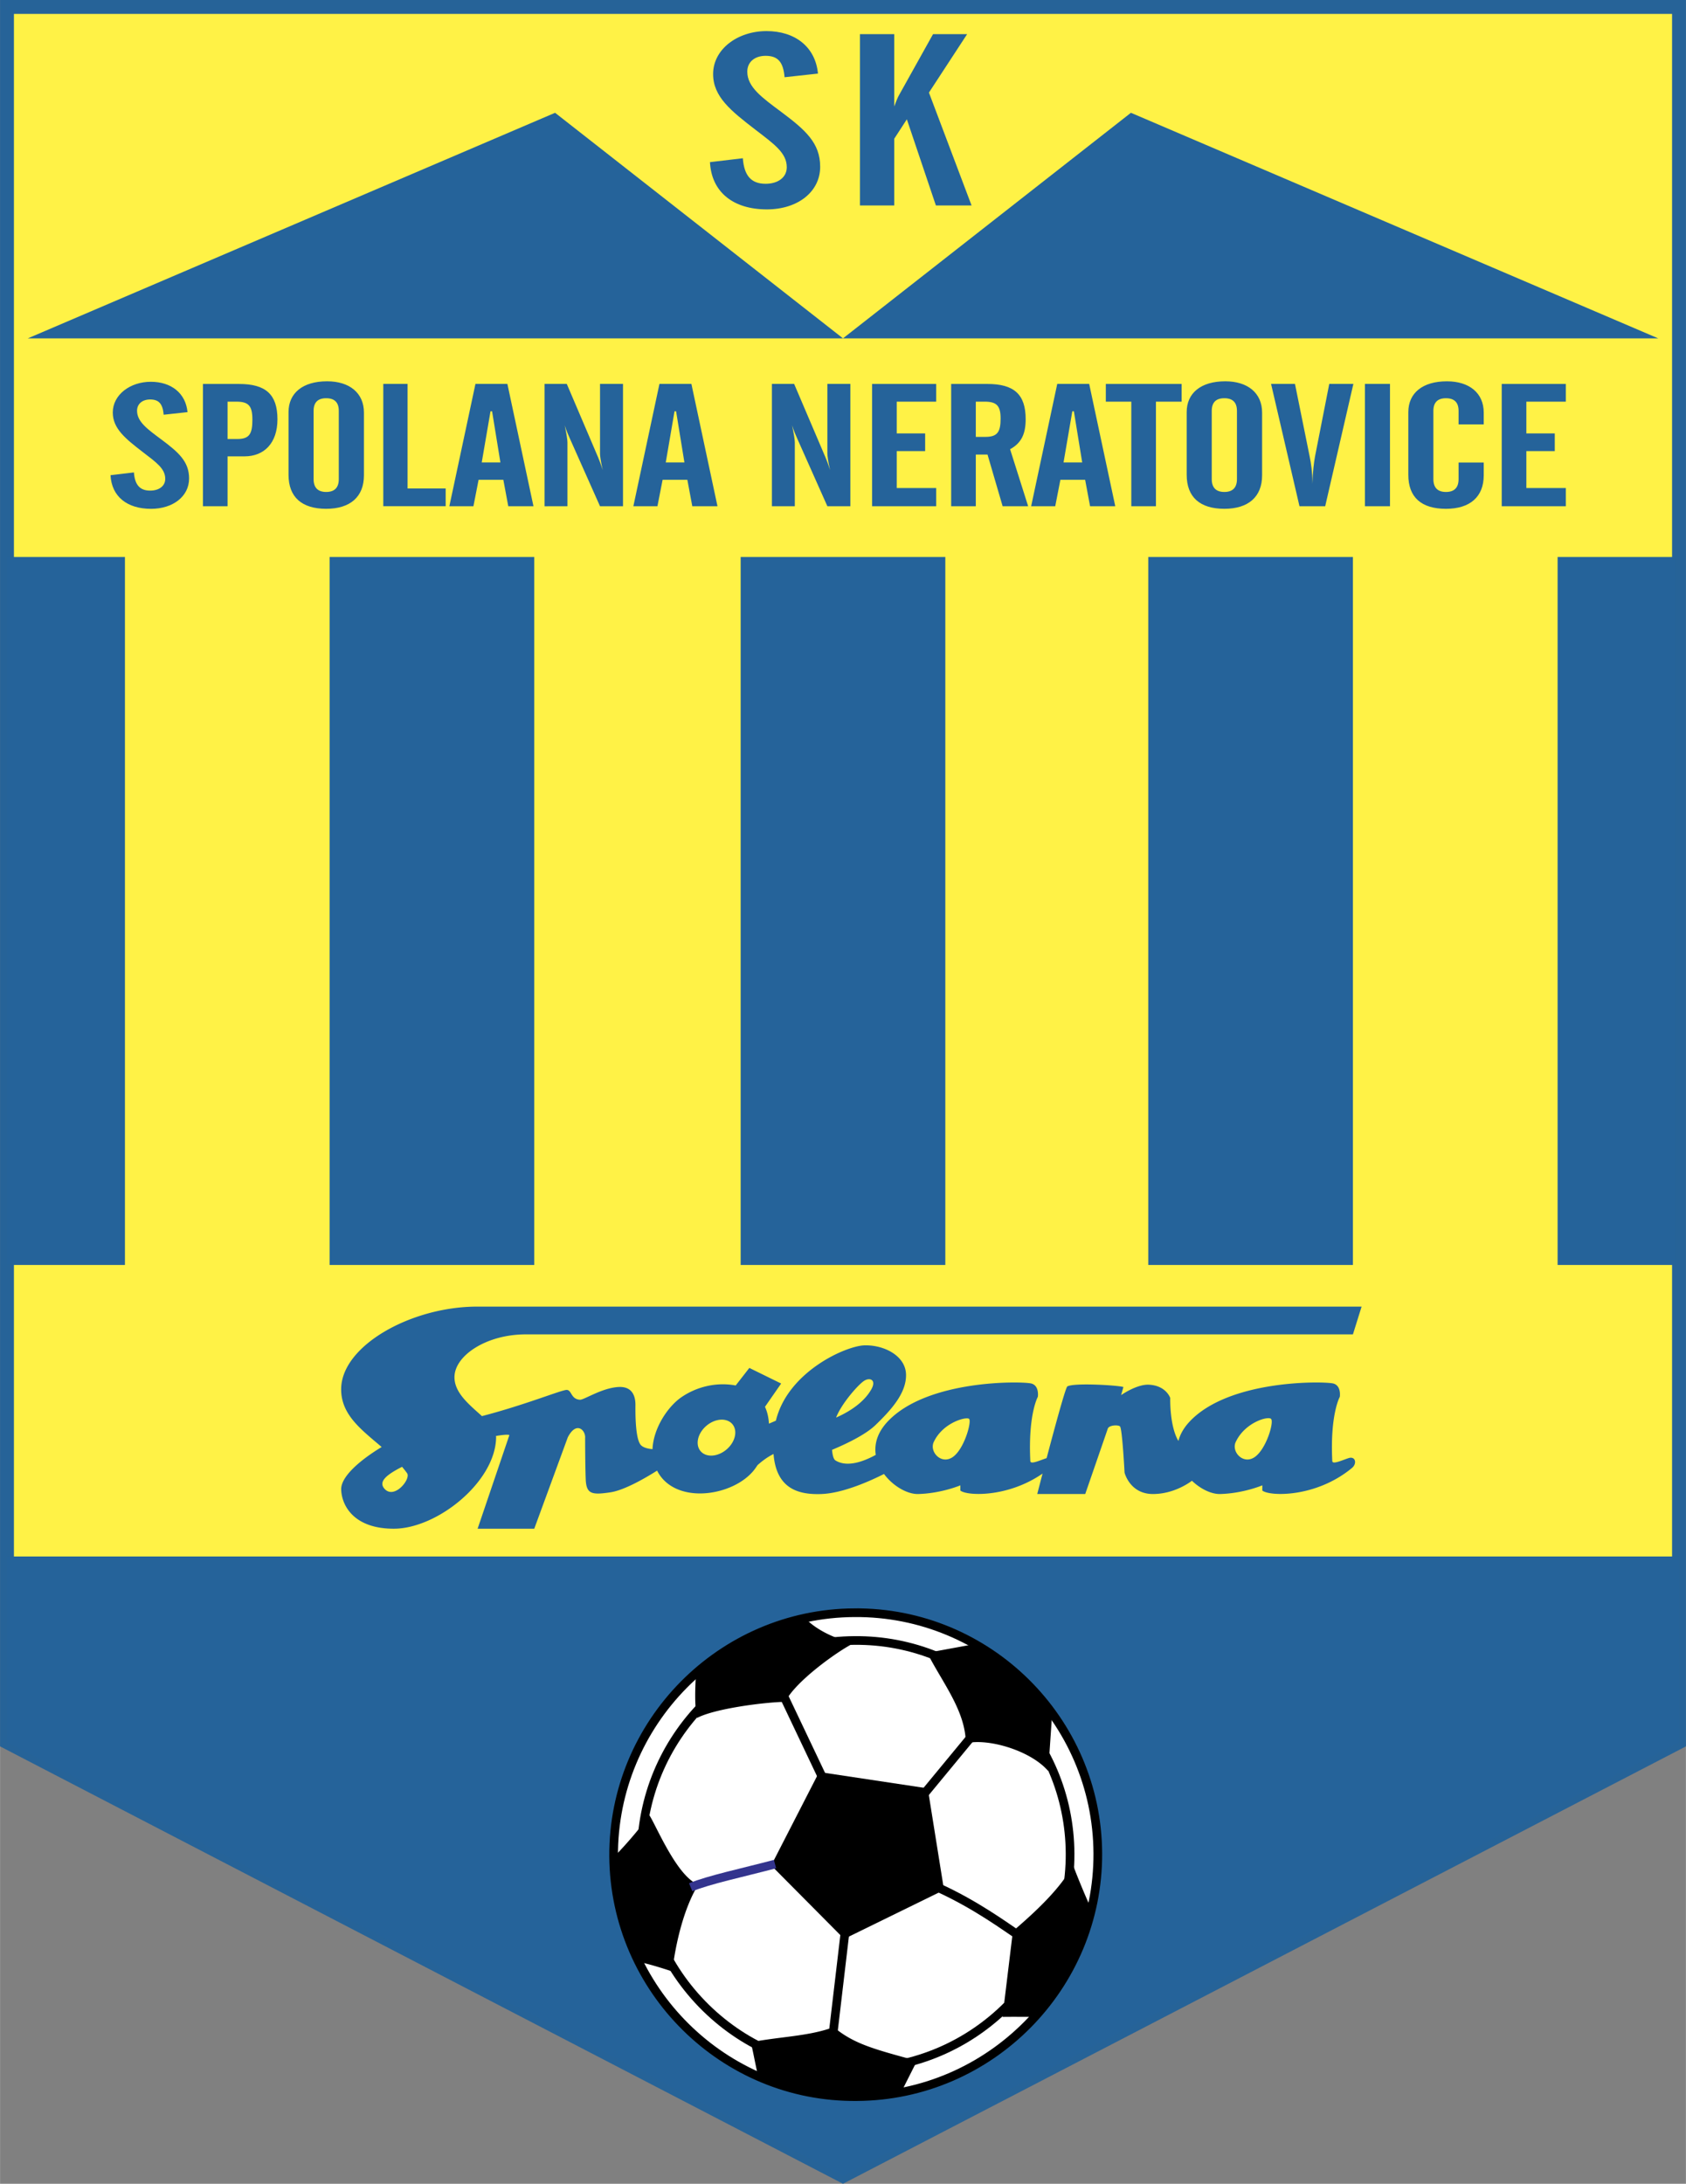 <svg xmlns="http://www.w3.org/2000/svg" width="1931" height="2500" viewBox="0 0 164.475 212.955"><rect x="0" y="0" width="164.475" height="212.955" fill="#808080" stroke="none"/><path fill="#fff246" stroke="#266398" stroke-width="1.354" d="M.677.677V169.89l81.56 42.302 81.561-42.302V.677z"/><g fill="#25639a"><path d="M.677 151.783v18.107l81.56 42.302 81.561-42.302v-18.107zM2.708 32.996h79.529L54.148 10.999zM161.768 32.996H82.237l28.09-21.997zM72.253 54.317H92.22v69.039H72.253zM.677 54.317h11.506v69.039H.677zM32.15 54.317h19.967v69.039H32.15zM151.954 54.317h11.506v69.039h-11.506zM112.019 54.317h19.967v69.039h-19.967zM131.551 142.195c-.676.225-1.561.643-1.579.282-.226-4.569.734-6.261.734-6.261s.169-1.072-.621-1.297c-.79-.226-10.152-.448-14.044 3.723-.582.623-.923 1.257-1.081 1.878-.878-1.474-.797-4.191-.797-4.191s-.396-1.216-2.086-1.297c-1.185-.057-2.708 1.015-2.708 1.015l.226-.789c-.508-.169-4.843-.435-5.471-.057-.173.103-1.225 3.982-2.021 6.992l-.01.002c-.677.225-1.562.643-1.58.282-.226-4.569.733-6.261.733-6.261s.169-1.072-.621-1.297c-.79-.226-10.152-.448-14.045 3.723-1.015 1.088-1.3 2.21-1.146 3.232-1.126.621-2.773 1.261-3.93.545-.184-.112-.292-.511-.334-1.036 1.312-.547 3.241-1.455 4.226-2.404 1.58-1.523 3.046-3.159 2.99-4.964-.057-1.805-2.144-2.876-4.061-2.82-1.809.053-7.474 2.566-8.635 7.344-.239.107-.474.207-.678.29-.033-.58-.152-1.14-.386-1.64l1.577-2.271-3.103-1.522-1.331 1.71c-2.018-.371-3.945.204-5.325 1.166-1.284.896-2.701 2.972-2.791 5.044-.417-.034-.845-.129-1.102-.362-.62-.564-.563-3.497-.563-3.949 0-.451-.056-1.861-1.692-1.747-1.636.112-3.325 1.265-3.723 1.24-.902-.056-.79-.958-1.297-.958-.507 0-4.061 1.466-8.264 2.555-1.194-1.091-2.721-2.269-2.678-3.852.056-2.087 3.158-4.118 6.937-4.118h80.715l.846-2.708H46.534c-6.374 0-13.199 3.779-13.255 8.01-.034 2.529 1.966 3.984 3.95 5.681-2.192 1.33-3.976 2.914-3.948 4.134.036 1.523 1.183 3.834 5.131 3.834 4.23 0 9.927-4.568 9.983-8.911.001-.045-.012-.087-.016-.131.646-.114 1.117-.154 1.313-.095l-3.102 9.137h5.527l3.271-8.911c.846-1.637 1.749-.677 1.692.056 0 0 0 2.538.056 4.006.057 1.465.564 1.578 2.426 1.297 1.417-.215 3.583-1.507 4.538-2.113.105.202.223.399.369.589 2.031 2.65 7.051 1.804 9.025-.564.143-.172.274-.362.402-.557.34-.308.906-.765 1.565-1.089.268 3.304 2.3 3.997 4.688 3.902 2.144-.083 4.849-1.326 6.089-1.954.883 1.191 2.283 1.98 3.331 1.954 2.256-.056 4.118-.846 4.118-.846v.508c.631.526 4.603.707 8.019-1.655a493.845 493.845 0 0 0-.517 1.991l4.681.002s2.087-6.034 2.2-6.373c.113-.338.959-.395 1.185-.226.226.169.451 4.511.451 4.511s.508 2.086 2.764 2.088c1.966.002 3.46-1.028 3.811-1.293.845.812 1.909 1.314 2.749 1.293 2.256-.056 4.117-.846 4.117-.846v.508c.677.564 5.19.734 8.743-2.2.53-.439.338-1.185-.339-.959zm-47.226-7.558c.563-.339 1.184-.056.677.845-.787 1.399-2.371 2.288-3.437 2.755.512-1.353 2.196-3.262 2.76-3.6zm-46.816 10.547c-.614-.686.15-1.351 1.711-2.144.17.199.334.406.488.622.399.558-1.24 2.594-2.199 1.522zm33.367-3.836c-.856.728-1.989.802-2.532.165-.542-.638-.289-1.745.567-2.474.855-.728 1.989-.801 2.531-.164.543.638.29 1.745-.566 2.473zm22.078.734c-1.128.791-2.312-.508-1.861-1.466.891-1.895 3.159-2.481 3.44-2.257.282.226-.45 2.933-1.579 3.723zm29.46 0c-1.128.791-2.313-.508-1.861-1.466.891-1.895 3.118-2.537 3.44-2.257.322.281-.452 2.933-1.579 3.723z"/></g><path d="M83.352 157.267c12.995-.101 23.677 10.45 23.745 23.461.054 12.979-10.498 23.659-23.508 23.728-12.981.134-23.628-10.433-23.73-23.428-.069-13.01 10.482-23.693 23.493-23.761z" fill="none" stroke="#000" stroke-width=".357"/><path d="M83.352 157.267c12.995-.101 23.677 10.45 23.745 23.461.054 12.979-10.498 23.659-23.508 23.728-12.981.134-23.628-10.433-23.73-23.428-.069-13.01 10.482-23.693 23.493-23.761z" fill="#fff" stroke="#000" stroke-width=".846"/><path d="M73.962 202.493c-.296-1.239-.613-3.118-.75-3.331 2.955-.576 5.629-.571 8.116-1.481 1.96 1.61 3.775 2.112 8.128 3.286l-1.546 3.066c-1.397.291-2.837.406-4.322.423-3.385.069-6.666-.657-9.626-1.963zm21.169-42.174a24.7 24.7 0 0 1 7.513 6.75l-.385 5.638c-1.703-1.999-5.913-3.239-8.04-2.696-.011-3.177-2.317-5.962-3.76-8.833l4.672-.859zm11.362 25.912a23.32 23.32 0 0 1-5.517 10.441c-.894.02-1.852-.01-3.177.011l1.014-8.363c1.886-1.617 4.694-4.129 5.854-6.471.119.339.959 2.504 1.826 4.382zm-44.165 5.09a23.385 23.385 0 0 1-2.472-10.213c1.351-1.331 3.434-3.832 3.43-4.183.612.817 2.705 6.068 4.834 6.853-1.598 2.583-2.33 6.534-2.534 8.475-1.437-.476-2.387-.746-3.258-.932zm5.563-28.141c2.987-2.635 6.623-4.548 10.64-5.379 1.036 1.055 2.653 1.919 4.743 2.448-1.264.583-5.637 3.622-6.676 5.711-1.916.02-6.852.646-8.589 1.565-.269-1.092-.198-2.815-.118-4.345zm12.019 9.621l10.596 1.595 1.587 9.914-9.743 4.769-7.116-7.168 4.676-9.11z"/><path d="M75.605 181.779c-3.01.799-6.481 1.536-8.228 2.263" fill="none" stroke="#33348e" stroke-width=".846"/><path d="M91.51 184.068c3.729 1.697 6.599 3.831 7.959 4.735M76.306 165.074l4.012 8.442M94.899 169.187l-5.393 6.533M82.477 188.077l-1.176 9.97" fill="none" stroke="#000" stroke-width=".846"/><path d="M83.374 159.975c5.556-.044 10.808 2.097 14.789 6.024 3.986 3.935 6.199 9.171 6.228 14.744.049 11.521-9.289 20.945-20.815 21.006-5.531.057-10.756-2.059-14.726-5.958-4.008-3.937-6.239-9.187-6.283-14.785-.062-11.532 9.269-20.971 20.807-21.031z" fill="none" stroke="#000" stroke-width=".846"/><g fill="#25639a"><path d="M13.059 46.07c.088 1.2.571 1.774 1.583 1.774.88 0 1.474-.456 1.474-1.149 0-.997-.879-1.605-2.156-2.585-1.734-1.335-2.962-2.315-2.962-3.886 0-1.724 1.689-2.994 3.71-2.994 1.979 0 3.405 1.1 3.581 2.96l-2.327.253c-.088-1.03-.44-1.487-1.32-1.487-.748 0-1.276.422-1.276 1.098 0 1.082 1.034 1.809 2.397 2.822 1.647 1.233 2.679 2.129 2.679 3.785 0 1.752-1.58 2.959-3.712 2.959-2.329 0-3.843-1.19-3.953-3.28l2.282-.27zM22.197 42.811v-3.642h.858c1.209 0 1.562.422 1.562 1.754 0 1.383-.286 1.888-1.474 1.888h-.946zm-2.403 6.557h2.403v-4.865h1.65c1.916 0 3.215-1.29 3.215-3.614 0-2.431-1.146-3.446-3.744-3.446h-3.525v11.925zM33.047 46.725c0 .828-.417 1.25-1.229 1.25s-1.229-.422-1.229-1.25v-6.657c0-.828.417-1.234 1.229-1.234s1.229.406 1.229 1.234v6.657zm-4.903-6.539v6.117c0 2.181 1.3 3.314 3.674 3.314 2.324 0 3.682-1.151 3.682-3.264v-6.117c0-1.925-1.423-3.053-3.594-3.053-2.375.001-3.762 1.146-3.762 3.003zM37.388 37.438h2.369v10.199h3.717v1.727h-6.086V37.438zM46.993 45.095l.855-4.986h.154l.812 4.986h-1.821zm-3.16 4.273h2.348l.505-2.581H49.1l.482 2.581h2.458l-2.545-11.93h-3.116l-2.546 11.93zM53.122 37.438h2.167l3.044 7.131c.044.102.221.523.462 1.267-.198-.845-.263-1.402-.263-1.604v-6.793h2.242v11.93h-2.242l-2.935-6.589c-.132-.305-.331-.727-.508-1.301.177.845.265 1.402.265 1.656v6.235H53.12V37.438zM64.945 45.095l.855-4.986h.154l.812 4.986h-1.821zm-3.16 4.273h2.348l.505-2.581h2.414l.482 2.581h2.458l-2.545-11.93H64.33l-2.545 11.93zM75.303 37.438h2.167l3.044 7.131c.044.102.221.523.462 1.267-.198-.845-.263-1.402-.263-1.604v-6.793h2.241v11.93h-2.241l-2.935-6.589c-.132-.305-.331-.727-.508-1.301.177.845.266 1.402.266 1.656v6.235h-2.234V37.438zM85.077 37.442h6.253v1.727h-3.85v3.096h2.772v1.727H87.48v3.6h3.85v1.777h-6.253V37.442zM95.194 39.168h.858c1.165 0 1.562.386 1.562 1.642 0 1.307-.308 1.793-1.474 1.793h-.946v-3.435zm0 5.162h1.144l1.474 5.038h2.489l-1.762-5.563c1.124-.609 1.52-1.52 1.52-2.927 0-2.437-1.146-3.436-3.743-3.436h-3.525v11.926h2.403V44.33zM103.753 45.095l.856-4.986h.153l.812 4.986h-1.821zm-3.16 4.273h2.349l.504-2.581h2.414l.482 2.581h2.458l-2.545-11.93h-3.116l-2.546 11.93zM107.879 37.442h7.396v1.727h-2.507v10.199h-2.404v-10.2h-2.485v-1.726zM120.671 46.725c0 .828-.417 1.25-1.229 1.25s-1.229-.422-1.229-1.25v-6.657c0-.828.417-1.234 1.229-1.234s1.229.406 1.229 1.234v6.657zm-4.903-6.539v6.117c0 2.181 1.3 3.314 3.674 3.314 2.324 0 3.683-1.151 3.683-3.264v-6.117c0-1.925-1.423-3.053-3.594-3.053-2.375.001-3.763 1.146-3.763 3.003zM126.332 37.438l1.43 7.063c.132.642.264 1.453.264 2.483v.22c.044-1.216.154-2.112.264-2.703l1.387-7.063h2.353l-2.75 11.93h-2.508L124 37.438h2.332zM133.156 37.438h2.446v11.93h-2.446v-11.93zM137.391 40.186c0-1.857 1.388-3.002 3.762-3.002 2.17 0 3.594 1.128 3.594 3.053v1.149h-2.454v-1.318c0-.828-.417-1.234-1.23-1.234-.811 0-1.228.406-1.228 1.234v6.657c0 .828.417 1.25 1.228 1.25.812 0 1.23-.422 1.23-1.25v-1.622h2.454v1.25c0 2.113-1.359 3.264-3.684 3.264-2.417 0-3.673-1.133-3.673-3.314v-6.117zM146.503 37.442h6.252v1.727h-3.849v3.096h2.772v1.727h-2.772v3.6h3.849v1.777h-6.252V37.442zM72.466 15.431c.124 1.685.802 2.491 2.221 2.491 1.232 0 2.065-.641 2.065-1.613 0-1.399-1.233-2.254-3.021-3.63-2.438-1.874-4.166-3.25-4.166-5.457 0-2.417 2.377-4.19 5.214-4.19 2.772 0 4.769 1.537 5.016 4.144l-3.259.356c-.123-1.448-.617-2.088-1.849-2.088-1.049 0-1.788.593-1.788 1.542 0 1.519 1.449 2.539 3.36 3.962 2.306 1.732 3.751 2.989 3.751 5.314 0 2.462-2.213 4.157-5.2 4.157-3.27 0-5.399-1.671-5.553-4.607l3.209-.381zM83.893 3.328h3.342v7.052c.185-.498.339-.876.462-1.09l3.326-5.962h3.326l-3.727 5.701 4.158 11.008H91.3l-2.833-8.402-1.232 1.896v6.506h-3.342V3.328z"/></g></svg>
